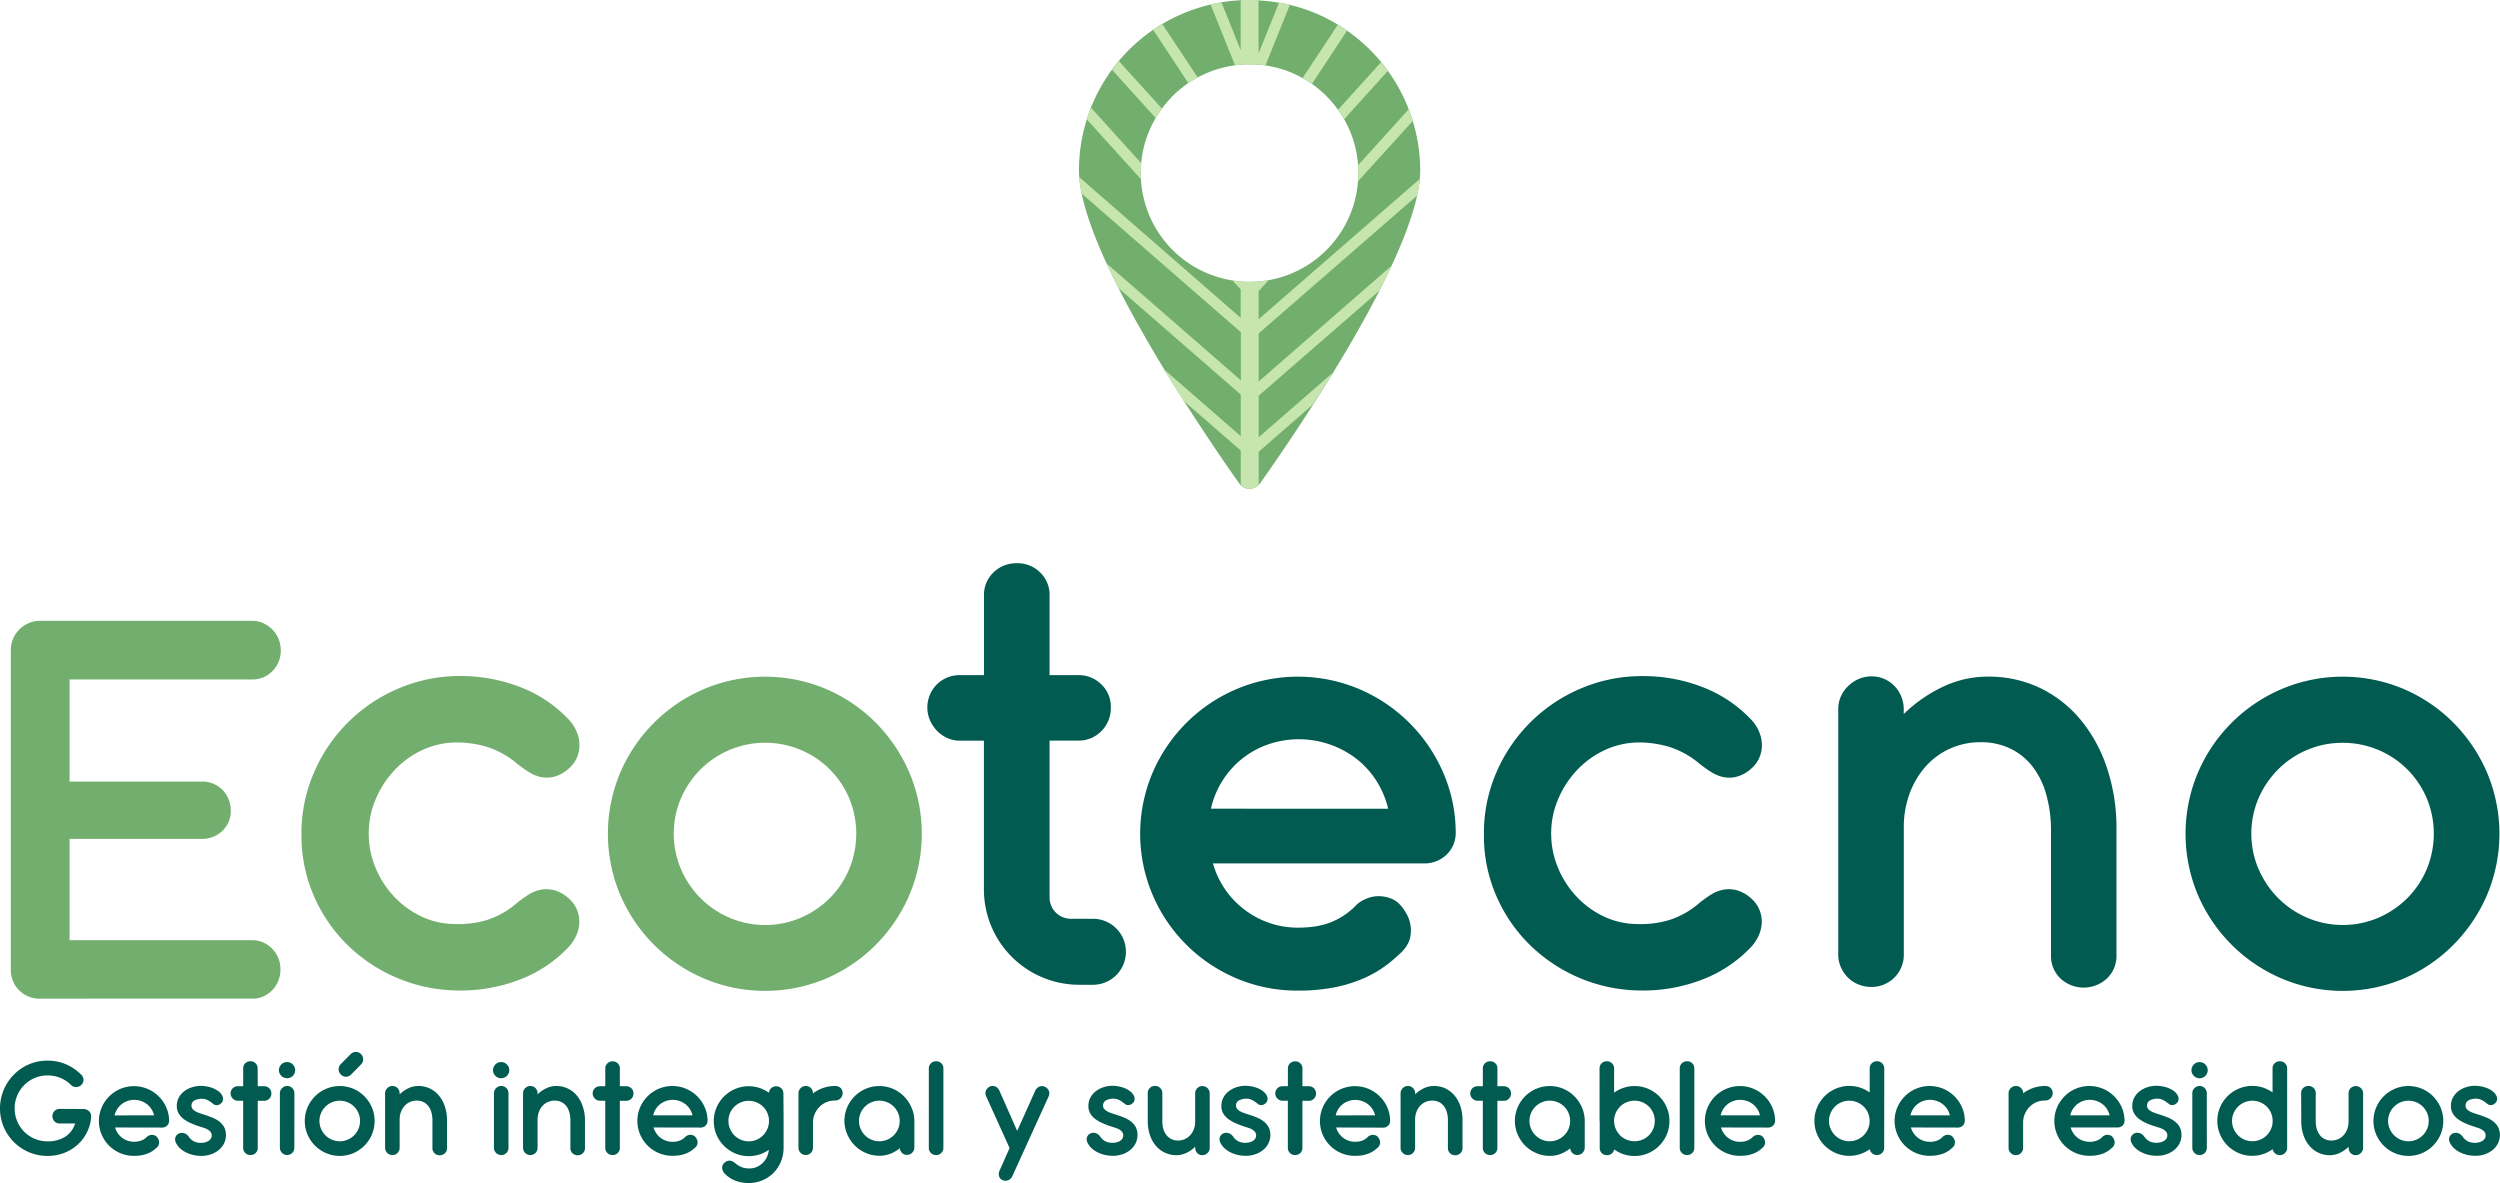 <svg xmlns="http://www.w3.org/2000/svg" viewBox="0 0 1090.93 516.24"><defs><style>.cls-1{fill:#72ae6d;}.cls-2{fill:#025b51;}.cls-3{fill:#c6e5af;}</style></defs><title>ecotecno</title><g id="Capa_2" data-name="Capa 2"><g id="Capa_1-2" data-name="Capa 1"><path class="cls-1" d="M16.57,435.78a12.47,12.47,0,0,1-8.5-3.93A12.3,12.3,0,0,1,4.72,423V283.73a13,13,0,0,1,1-5,12.52,12.52,0,0,1,2.71-4.06,13.16,13.16,0,0,1,4.12-2.77,12.67,12.67,0,0,1,5.1-1h92.16a11.75,11.75,0,0,1,5,1,13.85,13.85,0,0,1,4,2.77,12.33,12.33,0,0,1,2.7,4.06,13,13,0,0,1,1,5,12.49,12.49,0,0,1-3.61,9.09,12.11,12.11,0,0,1-9,3.67H30.36v44.58h57.5a11.65,11.65,0,0,1,5,.84A12.52,12.52,0,0,1,97,344.62a12.33,12.33,0,0,1,2.7,4.06,12.8,12.8,0,0,1,1,5A11.7,11.7,0,0,1,97,362.59a12.71,12.71,0,0,1-9.09,3.48H30.36v44.2h79.41a12,12,0,0,1,9,3.73,12.73,12.73,0,0,1,3.61,9.16,13,13,0,0,1-1,5,12.33,12.33,0,0,1-2.7,4.06,12.73,12.73,0,0,1-4,2.7,11,11,0,0,1-5,.84Z"/><path class="cls-1" d="M160.92,363.55l-.14.29.14.14a38.13,38.13,0,0,0,2.8,14.3,41.49,41.49,0,0,0,7.83,12.51,39.66,39.66,0,0,0,11.86,8.91,34.59,34.59,0,0,0,14.88,3.52,43,43,0,0,0,14.09-1.73A36.91,36.91,0,0,0,225.6,394q2.15-1.72,4.67-3.37a15.84,15.84,0,0,1,5.32-2.3,13.52,13.52,0,0,1,6,.06,15.69,15.69,0,0,1,6.69,3.74,13.06,13.06,0,0,1,3.45,4.75,13.49,13.49,0,0,1,1.07,5.6,15.22,15.22,0,0,1-1.36,5.82,18.25,18.25,0,0,1-3.88,5.54,57.34,57.34,0,0,1-21,13.72,71.35,71.35,0,0,1-25.73,4.67,69.84,69.84,0,0,1-48.94-19.62,67.37,67.37,0,0,1-14.88-21.56,65.52,65.52,0,0,1-5.46-26.66v-.14l.14-.29-.14-.14A66.46,66.46,0,0,1,137.06,337a69.54,69.54,0,0,1,36.87-36.58A67.74,67.74,0,0,1,200.88,295a71.57,71.57,0,0,1,25.73,4.67,57.37,57.37,0,0,1,21,13.73,18.21,18.21,0,0,1,3.88,5.53,15.44,15.44,0,0,1,1.36,5.9,13.66,13.66,0,0,1-1.07,5.67,13,13,0,0,1-3.45,4.75,15.55,15.55,0,0,1-6.69,3.73,12.79,12.79,0,0,1-6,0,17.58,17.58,0,0,1-5.32-2.37q-2.52-1.65-4.67-3.37a38.2,38.2,0,0,0-13.22-7.34A45.85,45.85,0,0,0,198.29,324a35.74,35.74,0,0,0-14.73,3.66,39.53,39.53,0,0,0-11.86,8.91,42.3,42.3,0,0,0-7.9,12.51A37.44,37.44,0,0,0,160.92,363.55Z"/><path class="cls-1" d="M270.66,337.18a69.18,69.18,0,0,1,36.57-36.51,68.48,68.48,0,0,1,53.26,0,69,69,0,0,1,21.7,14.73,70.44,70.44,0,0,1,14.66,21.78,68.63,68.63,0,0,1,0,53.32,70.27,70.27,0,0,1-14.66,21.77A69,69,0,0,1,360.49,427a68.48,68.48,0,0,1-53.26,0,69.27,69.27,0,0,1-36.57-36.51,68.63,68.63,0,0,1,0-53.32Zm26.51,42.11a40.21,40.21,0,0,0,21.2,21.2,39.72,39.72,0,0,0,31.05,0,40.82,40.82,0,0,0,12.65-8.55,39.67,39.67,0,0,0,8.48-12.65,40.37,40.37,0,0,0,0-31,39.54,39.54,0,0,0-21.13-21.05,40,40,0,0,0-43.7,8.48,41,41,0,0,0-8.55,12.57,39.54,39.54,0,0,0,0,31Z"/><path class="cls-2" d="M491.32,415.35h0a14.38,14.38,0,0,1-14.38,14.38h-6a41.59,41.59,0,0,1-41.59-41.59V323.22H419.05a13.48,13.48,0,0,1-5.62-1.14,14.43,14.43,0,0,1-4.53-3.16,16.34,16.34,0,0,1-3.08-4.6,14.23,14.23,0,0,1,3-15.66,14.17,14.17,0,0,1,10.22-4.05h10.34V259.86a13.51,13.51,0,0,1,4.15-10.08,14.19,14.19,0,0,1,10.23-4,13.84,13.84,0,0,1,10.11,4A13.45,13.45,0,0,1,458,259.86v34.75h12.36a14,14,0,0,1,10.26,4.05,13.45,13.45,0,0,1,4.12,10,14.21,14.21,0,0,1-4.12,10.37,13.82,13.82,0,0,1-10.26,4.15H458v68.47a9.29,9.29,0,0,0,9.28,9.28h9.66A14.38,14.38,0,0,1,491.32,415.35Z"/><path class="cls-2" d="M529.3,376.77A38.6,38.6,0,0,0,534.54,388,38.13,38.13,0,0,0,543,396.9a38.69,38.69,0,0,0,10.85,5.82,37.86,37.86,0,0,0,12.58,2.08q9.2,0,15.38-2.8a31.05,31.05,0,0,0,10.35-7.4,15.69,15.69,0,0,1,7.33-3.38,14.55,14.55,0,0,1,6.89.64,10.3,10.3,0,0,1,4,2.38,16.21,16.21,0,0,1,2.87,3.66,14.88,14.88,0,0,1,2.37,9.42q-.36,5.24-5.39,9.41a55.53,55.53,0,0,1-7.47,6,51.29,51.29,0,0,1-9.56,4.95,62.59,62.59,0,0,1-12,3.38,82.24,82.24,0,0,1-14.8,1.22,67.71,67.71,0,0,1-26.74-5.31A68.8,68.8,0,0,1,503,390.57a68.16,68.16,0,0,1,0-53.46,69.24,69.24,0,0,1,36.65-36.44,68.89,68.89,0,0,1,53.26-.07,69.53,69.53,0,0,1,36.65,36.07,65.75,65.75,0,0,1,5.67,26.45,13.1,13.1,0,0,1-4,9.85,14,14,0,0,1-10.13,3.8Zm76.46-23.86a39.76,39.76,0,0,0-5.11-12.14,38.18,38.18,0,0,0-8.62-9.56,41.24,41.24,0,0,0-38.81-6.32,38.4,38.4,0,0,0-19.9,16,38.07,38.07,0,0,0-4.89,12Z"/><path class="cls-2" d="M676.9,363.55l-.14.29.14.14a38.13,38.13,0,0,0,2.8,14.3,41.33,41.33,0,0,0,7.84,12.51,39.49,39.49,0,0,0,11.85,8.91,34.59,34.59,0,0,0,14.88,3.52,43,43,0,0,0,14.09-1.73A36.83,36.83,0,0,0,741.58,394q2.14-1.72,4.67-3.37a15.93,15.93,0,0,1,5.32-2.3,13.52,13.52,0,0,1,6,.06,15.69,15.69,0,0,1,6.69,3.74,13.06,13.06,0,0,1,3.45,4.75,13.66,13.66,0,0,1,1.08,5.6,15.43,15.43,0,0,1-1.37,5.82,18.25,18.25,0,0,1-3.88,5.54,57.34,57.34,0,0,1-21,13.72,71.35,71.35,0,0,1-25.73,4.67,69.84,69.84,0,0,1-48.94-19.62A67.37,67.37,0,0,1,653,391.07a65.52,65.52,0,0,1-5.46-26.66v-.14l.14-.29-.14-.14A66.46,66.46,0,0,1,653,337a69.54,69.54,0,0,1,36.87-36.58,67.74,67.74,0,0,1,27-5.39,71.57,71.57,0,0,1,25.73,4.67,57.37,57.37,0,0,1,21,13.73,18.21,18.21,0,0,1,3.88,5.53,15.64,15.64,0,0,1,1.37,5.9,13.83,13.83,0,0,1-1.08,5.67,13,13,0,0,1-3.45,4.75A15.55,15.55,0,0,1,757.6,339a12.79,12.79,0,0,1-6,0,17.68,17.68,0,0,1-5.32-2.37q-2.52-1.65-4.67-3.37a38.12,38.12,0,0,0-13.22-7.34A45.85,45.85,0,0,0,714.27,324a35.74,35.74,0,0,0-14.73,3.66,39.53,39.53,0,0,0-11.86,8.91,42.3,42.3,0,0,0-7.9,12.51A37.44,37.44,0,0,0,676.9,363.55Z"/><path class="cls-2" d="M923.57,361.68v55.19a13.5,13.5,0,0,1-4.12,10.07,14.91,14.91,0,0,1-20.37,0A13.49,13.49,0,0,1,895,416.89V361.77a57.39,57.39,0,0,0-2.22-15.57,35,35,0,0,0-6-11.91,27.43,27.43,0,0,0-9.63-7.68,29.35,29.35,0,0,0-12.86-2.73,32.1,32.1,0,0,0-13.37,2.8,31.5,31.5,0,0,0-10.64,7.82,37,37,0,0,0-7,11.85,42,42,0,0,0-2.51,14.71v55.4a14,14,0,0,1-14.23,14.21A14.76,14.76,0,0,1,811,429.6a13.88,13.88,0,0,1-4.6-3,15.17,15.17,0,0,1-3.09-4.53,13.76,13.76,0,0,1-1.15-5.61V309.51a13.8,13.8,0,0,1,1.15-5.61,14.21,14.21,0,0,1,3.17-4.52,15.69,15.69,0,0,1,4.6-3.09,14.23,14.23,0,0,1,11.21,0,14,14,0,0,1,4.45,3.11,14.55,14.55,0,0,1,4,10.18l0,2a63.38,63.38,0,0,1,17.13-11.91,45.3,45.3,0,0,1,19.56-4.41,51.7,51.7,0,0,1,22.88,5A52.55,52.55,0,0,1,908,314.18a64.79,64.79,0,0,1,11.44,21A82.19,82.19,0,0,1,923.57,361.68Z"/><path class="cls-2" d="M959.1,337.18a69.15,69.15,0,0,1,36.58-36.51,68.45,68.45,0,0,1,53.25,0,68.84,68.84,0,0,1,21.7,14.73,70.26,70.26,0,0,1,14.66,21.78,68.63,68.63,0,0,1,0,53.32,70.1,70.1,0,0,1-14.66,21.77,68.87,68.87,0,0,1-21.7,14.74,68.45,68.45,0,0,1-53.25,0A69.24,69.24,0,0,1,959.1,390.5a68.63,68.63,0,0,1,0-53.32Zm26.52,42.11a40.21,40.21,0,0,0,21.2,21.2,39.69,39.69,0,0,0,31,0,40.7,40.7,0,0,0,12.65-8.55,39.67,39.67,0,0,0,8.48-12.65,40.37,40.37,0,0,0,0-31,40,40,0,0,0-8.48-12.57,39.66,39.66,0,0,0-28.24-11.57,39,39,0,0,0-15.45,3.09,39.51,39.51,0,0,0-12.65,8.48,41,41,0,0,0-8.55,12.57,39.54,39.54,0,0,0,0,31Z"/><path class="cls-1" d="M616.5,52.77c-.52-1.73-1.11-3.45-1.77-5.11a73.89,73.89,0,0,0-9.08-16.73c-.22-.33-.48-.66-.7-1-.74-1-1.47-1.92-2.24-2.84a75.28,75.28,0,0,0-14.86-13.71,10,10,0,0,0-.92-.63c-1-.7-2.06-1.36-3.13-2a73.32,73.32,0,0,0-21-8.65c-.77-.22-1.54-.36-2.32-.55a.41.41,0,0,0-.22,0c-.73-.14-1.43-.25-2.13-.36v0a71.54,71.54,0,0,0-9-1C547.91.07,546.59,0,545.26,0s-2.57,0-3.86.11A76.88,76.88,0,0,0,533,1q-2.41.39-4.74,1a73.77,73.77,0,0,0-21,8.42v0a4.27,4.27,0,0,0-.58.33c-1,.63-2,1.25-3,1.95a2,2,0,0,0-.4.26v0a73.83,73.83,0,0,0-15,13.57c-.66.8-1.32,1.61-2,2.42-.36.44-.7.92-1,1.4a74.28,74.28,0,0,0-10.11,18.94c-.29.92-.63,1.8-.88,2.72a73.71,73.71,0,0,0-3.46,22.4,41.33,41.33,0,0,0,.52,6.25c1.36,9.6,5.62,21.44,11.43,34.09q1.61,3.53,3.42,7.17c.59,1.22,1.18,2.43,1.8,3.64,6,11.84,13,24,19.94,35.49.18.37.44.74.66,1.1,1.51,2.43,3,4.82,4.45,7.18l3.49,5.51c10,15.63,19,28.8,24.27,36.15a6.46,6.46,0,0,0,.63.74,5.1,5.1,0,0,0,.85.7,5.48,5.48,0,0,0,1.79.74,6,6,0,0,0,1.12.07,6.6,6.6,0,0,0,.77,0,5.54,5.54,0,0,0,1.19-.33,5,5,0,0,0,.64-.25,5.16,5.16,0,0,0,1-.7c.14-.12.3-.18.44-.32v-.1a4.38,4.38,0,0,0,.58-.56c10.12-14.27,34.94-50.45,52.12-84.1l0,0c1.84-3.68,3.64-7.32,5.3-10.92,5.18-11.11,9.19-21.63,11.14-30.6v0c.15-.66.3-1.28.41-2,.25-1.25.44-2.5.62-3.71,0,0,0,0,0-.07.07-.52.11-1.07.15-1.58.11-1.22.18-2.43.18-3.57A74.59,74.59,0,0,0,616.5,52.77Zm-78.63,69.62a47.43,47.43,0,0,1-40-44.17c-.07-.88-.11-1.8-.11-2.72,0-1.43.08-2.87.22-4.27a46.62,46.62,0,0,1,6.33-19.71,39.61,39.61,0,0,1,2.72-4.12,46.07,46.07,0,0,1,15.59-13.6,48.13,48.13,0,0,1,22.62-5.74,48,48,0,0,1,7,.51,46.89,46.89,0,0,1,16.18,5.52,41.7,41.7,0,0,1,4.09,2.54,46.68,46.68,0,0,1,11.36,11.29,38.61,38.61,0,0,1,2.68,4.15,46.65,46.65,0,0,1,6.07,20.05c.11,1.1.15,2.24.15,3.38a30.59,30.59,0,0,1-.19,3.72A47.43,47.43,0,0,1,545.26,123,45,45,0,0,1,537.87,122.39Z"/><path class="cls-3" d="M497.89,78.22,474.25,52.11c.25-.92.59-1.8.88-2.72s.63-1.58,1-2.35L498,71.23c-.14,1.4-.22,2.84-.22,4.27C497.78,76.42,497.82,77.34,497.89,78.22Z"/><path class="cls-3" d="M504.33,51.52,485.24,30.45c.33-.48.67-1,1-1.4.63-.81,1.29-1.62,2-2.42L507.05,47.4A39.61,39.61,0,0,0,504.33,51.52Z"/><path class="cls-3" d="M518.56,36.26l-15.33-23.2v0a2,2,0,0,1,.4-.26c1-.7,2-1.32,3-1.95a6.24,6.24,0,0,1,.58-.37v0L522.64,33.8A47.48,47.48,0,0,0,518.56,36.26Z"/><path class="cls-3" d="M538.94,28.5,528.27,2V2c1.55-.41,3.13-.7,4.74-1l8.39,20.89V.11C542.69,0,544,0,545.26,0s2.65,0,3.94.11V23.28h0l8.94-22.1v0c.7.11,1.43.26,2.13.4a.41.41,0,0,1,.22,0c.81.15,1.58.33,2.36.52l0,0L552.21,28.57a48,48,0,0,0-7-.51A45.53,45.53,0,0,0,538.94,28.5Z"/><path class="cls-3" d="M572.48,36.63a41.7,41.7,0,0,0-4.09-2.54L583.8,10.78l0,0c1,.66,2.1,1.29,3.09,2a10,10,0,0,1,.92.63Z"/><path class="cls-3" d="M583.84,47.92,602.71,27.1l0,0c.77.95,1.51,1.87,2.21,2.87a8.54,8.54,0,0,1,.73.95l0,0L586.52,52.07A38.61,38.61,0,0,0,583.84,47.92Z"/><path class="cls-3" d="M592.59,72.12l22.14-24.46,0,0c.66,1.66,1.25,3.39,1.76,5.12l0,0-24,26.45a30.59,30.59,0,0,0,.19-3.72C592.74,74.36,592.7,73.22,592.59,72.12Z"/><path class="cls-3" d="M619.62,78a14.23,14.23,0,0,1-.22,1.62s0,0,0,.07a37.28,37.28,0,0,1-.62,3.71c-.08.63-.22,1.25-.37,1.92v0h0v0l-69.06,60.09-.08.08v6.14h0v14.82l58-50.53c-1.66,3.6-3.46,7.24-5.3,10.92l0,0-52.63,45.78-.07.08v18.09l32.51-28.32c-3,4.82-5.89,9.49-8.76,13.94l-23.64,20.63-.11.08v14.48a5.54,5.54,0,0,1-7,.78,5.1,5.1,0,0,1-.85-.7V196.6l-24.9-21.66-.07-.07c-1.14-1.77-2.28-3.61-3.42-5.44-1.47-2.36-2.94-4.75-4.45-7.18-.22-.36-.48-.73-.66-1.1l33.5,29.16V172.18L488,125.66l0,0c-.63-1.22-1.22-2.39-1.77-3.61q-1.82-3.64-3.42-7.17l58.66,51.08v-21L472,84.47c-.29-1.25-.51-2.5-.69-3.71s-.3-2.39-.37-3.49l65.39,57,3.6,3.13,1.47,1.28V126.29l-3.53-3.9a45,45,0,0,0,7.39.59,47.76,47.76,0,0,0,8.35-.74l-4.38,4.82h0v.77h0v7.06h0v4.42h0l2.25-1.95,3.56-3.13,64.51-56.15Z"/><path class="cls-2" d="M6.39,483.63a14.4,14.4,0,0,0,1.12,5.66,14.55,14.55,0,0,0,3.06,4.57,14.23,14.23,0,0,0,10.18,4.19,14,14,0,0,0,7.69-2,10.36,10.36,0,0,0,4.33-5.81H26a3,3,0,0,1-2.24-.9,3.28,3.28,0,0,1,0-4.51,3,3,0,0,1,2.24-.95l10.48.07a3.43,3.43,0,0,1,2.31.89,3,3,0,0,1,1,2.27A17.49,17.49,0,0,1,38,494a17.82,17.82,0,0,1-4.11,5.48A18.68,18.68,0,0,1,28,503.1a19.83,19.83,0,0,1-7.26,1.31,20.26,20.26,0,0,1-8.11-1.63,20.67,20.67,0,0,1-11-11A20.46,20.46,0,0,1,0,483.66,20.88,20.88,0,0,1,6,469a20.49,20.49,0,0,1,6.55-4.51,19.89,19.89,0,0,1,8.12-1.66,20.84,20.84,0,0,1,8,1.54A21.41,21.41,0,0,1,35.49,469a3,3,0,0,1,.94,2.2,3,3,0,0,1-.91,2.21,3.74,3.74,0,0,1-1.05.69,3.52,3.52,0,0,1-1.19.25,3.26,3.26,0,0,1-1.19-.19,2.85,2.85,0,0,1-1.08-.69,14.13,14.13,0,0,0-4.84-3.18,15.06,15.06,0,0,0-5.48-1,14,14,0,0,0-5.5,1.1,14.3,14.3,0,0,0-7.64,7.6A13.92,13.92,0,0,0,6.39,483.63Z"/><path class="cls-2" d="M50.23,492a8.56,8.56,0,0,0,5.45,5.77,9.27,9.27,0,0,0,6.22-.16A7,7,0,0,0,64.2,496a3.46,3.46,0,0,1,1.63-.75,3.15,3.15,0,0,1,1.53.15,2.26,2.26,0,0,1,.9.52,3.56,3.56,0,0,1,.64.82,3.28,3.28,0,0,1,.52,2.09,3,3,0,0,1-1.19,2.1,13.19,13.19,0,0,1-1.66,1.32,11.52,11.52,0,0,1-2.13,1.11,14.76,14.76,0,0,1-2.67.75,18.36,18.36,0,0,1-3.3.27A15.23,15.23,0,0,1,47.67,500a15.37,15.37,0,0,1-3.29-4.84,15.12,15.12,0,0,1,0-11.9,15.38,15.38,0,0,1,8.15-8.1,15.35,15.35,0,0,1,11.85,0,15.48,15.48,0,0,1,8.15,8A14.56,14.56,0,0,1,73.79,489a2.89,2.89,0,0,1-.88,2.19,3.1,3.1,0,0,1-2.25.85Zm17-5.31A9,9,0,0,0,66.1,484a8.48,8.48,0,0,0-1.92-2.13,9.11,9.11,0,0,0-8.63-1.4,8.58,8.58,0,0,0-4.43,3.56A8.43,8.43,0,0,0,50,486.73Z"/><path class="cls-2" d="M83.46,490.2a17,17,0,0,1-3.23-1.82A8.33,8.33,0,0,1,78,485.93a6.27,6.27,0,0,1-.85-3.33A7.51,7.51,0,0,1,78,479a8.64,8.64,0,0,1,2.33-2.77,11,11,0,0,1,3.36-1.75,12.47,12.47,0,0,1,4-.63,14.66,14.66,0,0,1,2.75.28,13.86,13.86,0,0,1,2.68.8,9.91,9.91,0,0,1,2.31,1.34,5.42,5.42,0,0,1,1.56,1.89,3,3,0,0,1,.32,1.75,2.49,2.49,0,0,1-.67,1.39,2.94,2.94,0,0,1-1.44.88,2.45,2.45,0,0,1-1.7-.14c-.44-.32-.87-.63-1.27-.94a10.21,10.21,0,0,0-1.24-.82,6.69,6.69,0,0,0-1.31-.58,5.2,5.2,0,0,0-1.54-.22,6.54,6.54,0,0,0-3.27.74,2.42,2.42,0,0,0-1.31,2.27,2.2,2.2,0,0,0,.42,1.34,3.89,3.89,0,0,0,1.13,1,9.75,9.75,0,0,0,1.71.82c.67.24,1.39.48,2.18.72,1.28.4,2.49.84,3.64,1.31a13.28,13.28,0,0,1,3.06,1.72,8.13,8.13,0,0,1,2.11,2.46,7.26,7.26,0,0,1,.78,3.49,7.92,7.92,0,0,1-.81,3.56,9,9,0,0,1-2.26,2.87,10.66,10.66,0,0,1-3.41,1.91,12.29,12.29,0,0,1-4.26.71,16.25,16.25,0,0,1-3.12-.31,13.77,13.77,0,0,1-3.1-1,11.37,11.37,0,0,1-2.72-1.69,8.15,8.15,0,0,1-2-2.47,3.5,3.5,0,0,1-.49-1.75,2.73,2.73,0,0,1,.38-1.42,3,3,0,0,1,1-1,3.13,3.13,0,0,1,1.39-.41,3.43,3.43,0,0,1,1.57.3,4.1,4.1,0,0,1,1.47,1.18,6.59,6.59,0,0,0,2.32,2.2,7,7,0,0,0,3.28.68,6.48,6.48,0,0,0,1.69-.22,5.5,5.5,0,0,0,1.48-.63,3.12,3.12,0,0,0,1-1,2.48,2.48,0,0,0,.38-1.36,2.44,2.44,0,0,0-.51-1.56,4.33,4.33,0,0,0-1.28-1.07,8.5,8.5,0,0,0-1.68-.72l-1.71-.55C85.91,491.21,84.67,490.72,83.46,490.2Z"/><path class="cls-2" d="M112.47,474h2.76a3.12,3.12,0,0,1,2.28.9,3,3,0,0,1,.91,2.24,3.15,3.15,0,0,1-.91,2.3,3.06,3.06,0,0,1-2.28.92h-2.76V500.9a3,3,0,0,1-.9,2.23,3.09,3.09,0,0,1-2.26.9,3.15,3.15,0,0,1-2.27-.9,3,3,0,0,1-.93-2.23V480.33h-2.3a3,3,0,0,1-1.24-.25,3.15,3.15,0,0,1-1-.7,3.45,3.45,0,0,1-.69-1,3,3,0,0,1-.25-1.24,3,3,0,0,1,.92-2.24,3.15,3.15,0,0,1,2.27-.9h2.3v-7.74A3,3,0,0,1,107,464a3.15,3.15,0,0,1,2.27-.9,3.09,3.09,0,0,1,2.26.9,3,3,0,0,1,.9,2.23Z"/><path class="cls-2" d="M122,465.61a3.68,3.68,0,0,1,.76-1.13,3.64,3.64,0,0,1,1.12-.76,3.53,3.53,0,0,1,1.38-.26,3.45,3.45,0,0,1,1.37.26,3.64,3.64,0,0,1,1.12.76,3.9,3.9,0,0,1,.77,1.13,3.46,3.46,0,0,1,.29,1.39,3.35,3.35,0,0,1-.29,1.38,3.85,3.85,0,0,1-.77,1.12,3.49,3.49,0,0,1-2.49,1,3.54,3.54,0,0,1-1.38-.27,3.44,3.44,0,0,1-1.12-.75,3.64,3.64,0,0,1-.76-1.12,3.19,3.19,0,0,1-.29-1.38A3.3,3.3,0,0,1,122,465.61Zm6.45,35.25A3.11,3.11,0,0,1,125.3,504a3.21,3.21,0,0,1-1.23-.24,3,3,0,0,1-1-.67,3.76,3.76,0,0,1-.69-1,3.24,3.24,0,0,1-.25-1.25V477.07a3.19,3.19,0,0,1,.25-1.24,3.29,3.29,0,0,1,.71-1,3.53,3.53,0,0,1,1-.69,3.25,3.25,0,0,1,2.5,0,3.1,3.1,0,0,1,1.64,1.7,3.19,3.19,0,0,1,.24,1.24Z"/><path class="cls-2" d="M134.2,483.23a15.56,15.56,0,0,1,3.28-4.85,15.41,15.41,0,0,1,4.86-3.27,15.23,15.23,0,0,1,11.85,0,15.34,15.34,0,0,1,4.82,3.27,15.51,15.51,0,0,1,3.26,4.85,15.25,15.25,0,0,1,0,11.86,15.51,15.51,0,0,1-3.26,4.85,15.34,15.34,0,0,1-4.82,3.27,15.23,15.23,0,0,1-11.85,0,15.41,15.41,0,0,1-4.86-3.27,15.56,15.56,0,0,1-3.28-4.85,15.25,15.25,0,0,1,0-11.86Zm5.9,9.37a8.91,8.91,0,0,0,4.72,4.71,8.46,8.46,0,0,0,3.43.71,8.55,8.55,0,0,0,3.47-.71,8.79,8.79,0,0,0,4.7-4.71,8.66,8.66,0,0,0,.69-3.44,8.57,8.57,0,0,0-.69-3.45,9,9,0,0,0-1.88-2.8,8.85,8.85,0,0,0-2.82-1.89,8.7,8.7,0,0,0-3.47-.69,8.61,8.61,0,0,0-3.43.69,8.85,8.85,0,0,0-2.82,1.89,9.07,9.07,0,0,0-1.9,2.8,8.41,8.41,0,0,0-.7,3.45A8.5,8.5,0,0,0,140.1,492.6Zm17.43-28.09a3.46,3.46,0,0,0,.72-1.05,3.27,3.27,0,0,0,.23-1.19,3.15,3.15,0,0,0-2-3,3.18,3.18,0,0,0-1.21-.24,3.2,3.2,0,0,0-2.29,1l-4.25,4.29a3.14,3.14,0,0,0-.72,1.09,3.22,3.22,0,0,0-.24,1.21,3,3,0,0,0,.24,1.18,3.33,3.33,0,0,0,.72,1.06,3,3,0,0,0,2.22,1,3.08,3.08,0,0,0,2.29-1Z"/><path class="cls-2" d="M195.06,488.68V501a3,3,0,0,1-.91,2.24,3.34,3.34,0,0,1-4.54,0,3,3,0,0,1-.91-2.24V488.7a12.66,12.66,0,0,0-.5-3.46,7.69,7.69,0,0,0-1.34-2.65,6,6,0,0,0-2.14-1.71,6.46,6.46,0,0,0-2.86-.61,7.23,7.23,0,0,0-3,.62,7.14,7.14,0,0,0-2.36,1.74,8.25,8.25,0,0,0-1.55,2.64,9.21,9.21,0,0,0-.56,3.27v12.33a3.09,3.09,0,0,1-.91,2.25,3.06,3.06,0,0,1-2.26.91,3.28,3.28,0,0,1-1.23-.24,3.07,3.07,0,0,1-1-.67,3.36,3.36,0,0,1-.69-1,3.07,3.07,0,0,1-.26-1.25V477.07a3,3,0,0,1,.26-1.24,3.26,3.26,0,0,1,.7-1,3.45,3.45,0,0,1,1-.69,3,3,0,0,1,1.24-.25,2.89,2.89,0,0,1,1.25.26,2.85,2.85,0,0,1,1,.69,3.16,3.16,0,0,1,.66,1,3.2,3.2,0,0,1,.24,1.25v.45a14,14,0,0,1,3.81-2.65,10.09,10.09,0,0,1,4.35-1,11.45,11.45,0,0,1,9,4.21,14.44,14.44,0,0,1,2.55,4.66A18.29,18.29,0,0,1,195.06,488.68Z"/><path class="cls-2" d="M215.43,465.61a3.68,3.68,0,0,1,.76-1.13,3.76,3.76,0,0,1,1.12-.76,3.53,3.53,0,0,1,1.38-.26,3.45,3.45,0,0,1,1.37.26,3.64,3.64,0,0,1,1.12.76,3.71,3.71,0,0,1,.77,1.13,3.46,3.46,0,0,1,.29,1.39,3.35,3.35,0,0,1-.29,1.38,3.67,3.67,0,0,1-.77,1.12,3.49,3.49,0,0,1-2.49,1,3.49,3.49,0,0,1-2.5-1,3.64,3.64,0,0,1-.76-1.12,3.19,3.19,0,0,1-.29-1.38A3.3,3.3,0,0,1,215.43,465.61Zm6.46,35.25a3.07,3.07,0,0,1-.92,2.26,3,3,0,0,1-2.25.91,3.25,3.25,0,0,1-1.23-.24,3,3,0,0,1-1-.67,3.36,3.36,0,0,1-.69-1,3.07,3.07,0,0,1-.26-1.25V477.07a3,3,0,0,1,.26-1.24,3.1,3.1,0,0,1,.7-1,3.53,3.53,0,0,1,1-.69,3.1,3.1,0,0,1,1.25-.25,3,3,0,0,1,1.25.25,3.17,3.17,0,0,1,1.65,1.7,3.19,3.19,0,0,1,.24,1.24Z"/><path class="cls-2" d="M255.26,488.68V501a3,3,0,0,1-.91,2.24,3.33,3.33,0,0,1-4.53,0,3,3,0,0,1-.92-2.24V488.7a12.66,12.66,0,0,0-.5-3.46,7.68,7.68,0,0,0-1.33-2.65,6,6,0,0,0-2.15-1.71,6.43,6.43,0,0,0-2.86-.61,7.15,7.15,0,0,0-3,.62,7.07,7.07,0,0,0-2.37,1.74,8.25,8.25,0,0,0-1.55,2.64,9.44,9.44,0,0,0-.56,3.27v12.33a3.11,3.11,0,0,1-3.16,3.16,3.3,3.3,0,0,1-1.24-.24,3.07,3.07,0,0,1-1-.67,3.36,3.36,0,0,1-.69-1,3.07,3.07,0,0,1-.25-1.25V477.07a3,3,0,0,1,.25-1.24,3.13,3.13,0,0,1,.71-1,3.28,3.28,0,0,1,1-.69,3,3,0,0,1,1.25-.25,2.87,2.87,0,0,1,1.24.26,2.8,2.8,0,0,1,1,.69,3.31,3.31,0,0,1,.65,1,3.2,3.2,0,0,1,.24,1.25v.45a14,14,0,0,1,3.81-2.65,10.13,10.13,0,0,1,4.35-1,11.49,11.49,0,0,1,9,4.21,14.43,14.43,0,0,1,2.54,4.66A18.29,18.29,0,0,1,255.26,488.68Z"/><path class="cls-2" d="M270.48,474h2.75a3.13,3.13,0,0,1,2.29.9,3,3,0,0,1,.91,2.24,3.15,3.15,0,0,1-.91,2.3,3.07,3.07,0,0,1-2.29.92h-2.75V500.9a3,3,0,0,1-.91,2.23,3.07,3.07,0,0,1-2.25.9,3.13,3.13,0,0,1-2.27-.9,3,3,0,0,1-.93-2.23V480.33h-2.3a3,3,0,0,1-1.25-.25,3.39,3.39,0,0,1-1-.7,3.62,3.62,0,0,1-.68-1,2.87,2.87,0,0,1-.26-1.24,3,3,0,0,1,.93-2.24,3.13,3.13,0,0,1,2.27-.9h2.3v-7.74a3,3,0,0,1,.93-2.23,3.13,3.13,0,0,1,2.27-.9,3.07,3.07,0,0,1,2.25.9,3,3,0,0,1,.91,2.23Z"/><path class="cls-2" d="M285.19,492a8.86,8.86,0,0,0,1.17,2.49,8.2,8.2,0,0,0,1.87,2,8.64,8.64,0,0,0,2.41,1.3,8.43,8.43,0,0,0,2.8.46,8.17,8.17,0,0,0,3.42-.62,6.89,6.89,0,0,0,2.31-1.65,3.46,3.46,0,0,1,1.63-.75,3.16,3.16,0,0,1,1.53.15,2.16,2.16,0,0,1,.89.52,3.91,3.91,0,0,1,.65.82,3.34,3.34,0,0,1,.52,2.09,3,3,0,0,1-1.2,2.1,12.5,12.5,0,0,1-1.66,1.32,11.42,11.42,0,0,1-2.12,1.11,14.87,14.87,0,0,1-2.68.75,18.24,18.24,0,0,1-3.29.27,15.22,15.22,0,0,1-5.95-1.18,15.31,15.31,0,0,1-8.15-8.09,15.23,15.23,0,0,1,0-11.9,15.38,15.38,0,0,1,8.15-8.1,15.35,15.35,0,0,1,11.85,0,15.77,15.77,0,0,1,4.85,3.23,15.56,15.56,0,0,1,3.3,4.8,14.57,14.57,0,0,1,1.27,5.88,2.93,2.93,0,0,1-.88,2.19,3.11,3.11,0,0,1-2.26.85Zm17-5.31a8.63,8.63,0,0,0-3.05-4.83,9,9,0,0,0-2.57-1.4,8.83,8.83,0,0,0-3-.52,8.9,8.9,0,0,0-5.57,1.94,8.74,8.74,0,0,0-1.88,2.14,8.45,8.45,0,0,0-1.09,2.67Z"/><path class="cls-2" d="M341.94,488.23c0,.17,0,.33,0,.47s0,.29,0,.46,0,.33,0,.48,0,.31,0,.48v10.93a15.88,15.88,0,0,1-1.26,6.05,15.21,15.21,0,0,1-3.24,4.81,15,15,0,0,1-4.82,3.18,15.21,15.21,0,0,1-5.93,1.15,15.72,15.72,0,0,1-5.72-1,12.75,12.75,0,0,1-4.67-3.05,4.1,4.1,0,0,1-.86-1.23,3.34,3.34,0,0,1-.31-1.31,2.93,2.93,0,0,1,.24-1.25,3,3,0,0,1,.77-1,3.64,3.64,0,0,1,1.49-.85,2.76,2.76,0,0,1,1.34,0,3.67,3.67,0,0,1,1.18.53,10.68,10.68,0,0,1,1,.75,8.85,8.85,0,0,0,2.94,1.64,9.13,9.13,0,0,0,3.14.4,7.69,7.69,0,0,0,3.12-.7,9,9,0,0,0,2.55-1.77,8.76,8.76,0,0,0,1.78-2.57,9.69,9.69,0,0,0,.83-3.1,15.23,15.23,0,0,1-4.11,2.06,15.39,15.39,0,0,1-4.69.71,14.8,14.8,0,0,1-5.91-1.2,15.35,15.35,0,0,1-8.14-8.12,15.37,15.37,0,0,1,0-11.86,15.35,15.35,0,0,1,8.14-8.12,14.8,14.8,0,0,1,5.91-1.2,14.63,14.63,0,0,1,4.72.75,15.93,15.93,0,0,1,4.11,2.09,3.07,3.07,0,0,1,1-2,3.15,3.15,0,0,1,2.16-.81,3.12,3.12,0,0,1,2.25.89,3,3,0,0,1,.91,2.24Zm-24.07.95a8.53,8.53,0,0,0,.7,3.44,9,9,0,0,0,1.9,2.82,8.87,8.87,0,0,0,2.82,1.9,8.76,8.76,0,0,0,6.74.07,8.76,8.76,0,0,0,2.72-1.75,9.12,9.12,0,0,0,2.8-5.75v-1.47a9,9,0,0,0-.9-3.2A8.64,8.64,0,0,0,330,481a8.94,8.94,0,0,0-6.74.06,8.85,8.85,0,0,0-2.82,1.89,9.11,9.11,0,0,0-1.9,2.81A8.46,8.46,0,0,0,317.87,489.18Z"/><path class="cls-2" d="M354.76,477.14a16,16,0,0,1,4.41-2.38,15.2,15.2,0,0,1,5.12-.85h.13a3.26,3.26,0,0,1,2.43.89,3.17,3.17,0,0,1,.86,2.27,3,3,0,0,1-1,2.27,3.27,3.27,0,0,1-2.33.9h-.13a9.22,9.22,0,0,0-3.69.75,9.56,9.56,0,0,0-3,2.06,10,10,0,0,0-2.05,3.07,9.5,9.5,0,0,0-.75,3.77v11A3.11,3.11,0,0,1,351.6,504a3.21,3.21,0,0,1-1.23-.24,3,3,0,0,1-1-.67,3.76,3.76,0,0,1-.69-1,3.24,3.24,0,0,1-.25-1.25V477.07a3.19,3.19,0,0,1,.25-1.24,3.61,3.61,0,0,1,.69-1,3.21,3.21,0,0,1,1-.69,3.12,3.12,0,0,1,1.26-.25,3.07,3.07,0,0,1,1.25.25,3.1,3.1,0,0,1,1.64,1.7,3.19,3.19,0,0,1,.24,1.24Z"/><path class="cls-2" d="M368.48,489.16a14.72,14.72,0,0,1,1.2-5.93,15.29,15.29,0,0,1,8.13-8.12,15.22,15.22,0,0,1,11.8,0,15.08,15.08,0,0,1,4.81,3.25,15.61,15.61,0,0,1,3.28,4.81A14.72,14.72,0,0,1,399,489v11.74a3.16,3.16,0,0,1-.26,1.26,3.37,3.37,0,0,1-.69,1,3,3,0,0,1-1,.7,3.29,3.29,0,0,1-1.28.26,2.92,2.92,0,0,1-2.13-.84,3.39,3.39,0,0,1-1-2.05,15.76,15.76,0,0,1-4.12,2.4,12.94,12.94,0,0,1-4.73.87,14.81,14.81,0,0,1-5.92-1.2,15.29,15.29,0,0,1-8.13-8.12A14.72,14.72,0,0,1,368.48,489.16Zm6.36,0a8.54,8.54,0,0,0,.71,3.44,8.89,8.89,0,0,0,4.72,4.72,8.79,8.79,0,0,0,6.92,0,9,9,0,0,0,2.82-1.9,8.87,8.87,0,0,0,0-12.53,9,9,0,0,0-2.82-1.89,8.79,8.79,0,0,0-3.48-.69,8.7,8.7,0,0,0-3.44.69,8.85,8.85,0,0,0-2.82,1.89,8.94,8.94,0,0,0-1.9,2.81A8.46,8.46,0,0,0,374.84,489.18Z"/><path class="cls-2" d="M411.67,500.9a3,3,0,0,1-.91,2.23,3.08,3.08,0,0,1-2.25.9,3.13,3.13,0,0,1-2.27-.9,3,3,0,0,1-.93-2.23V466.23a3,3,0,0,1,.93-2.23,3.13,3.13,0,0,1,2.27-.9,3.08,3.08,0,0,1,2.25.9,3,3,0,0,1,.91,2.23Z"/><path class="cls-2" d="M443.87,493.51l7.93-17.68a3.3,3.3,0,0,1,.75-1,3.23,3.23,0,0,1,1-.66,3.3,3.3,0,0,1,1.18-.22,2.91,2.91,0,0,1,1.23.29,3.78,3.78,0,0,1,1.06.75,3.2,3.2,0,0,1,.67,1,3.27,3.27,0,0,1,.2,1.21,3.1,3.1,0,0,1-.3,1.25L441.7,513.36a3.35,3.35,0,0,1-.75,1,3.28,3.28,0,0,1-1,.66,3.34,3.34,0,0,1-1.22.22,2.82,2.82,0,0,1-1.25-.29,2.57,2.57,0,0,1-1.53-1.72,3.56,3.56,0,0,1,.26-2.46l4.34-9.79-10.23-22.6a3.1,3.1,0,0,1-.3-1.25,3.06,3.06,0,0,1,.21-1.21,3.2,3.2,0,0,1,.65-1,3.63,3.63,0,0,1,1-.76,2.9,2.9,0,0,1,1.23-.28,3.12,3.12,0,0,1,2.21.89,3.51,3.51,0,0,1,.75,1.06Z"/><path class="cls-2" d="M481.29,490.2a17,17,0,0,1-3.23-1.82,8.37,8.37,0,0,1-2.27-2.45,6.36,6.36,0,0,1-.84-3.33,7.51,7.51,0,0,1,.88-3.64,8.64,8.64,0,0,1,2.33-2.77,11,11,0,0,1,3.36-1.75,12.45,12.45,0,0,1,3.94-.63,14.77,14.77,0,0,1,2.76.28,14.07,14.07,0,0,1,2.68.8,9.84,9.84,0,0,1,2.3,1.34,5.45,5.45,0,0,1,1.57,1.89,3,3,0,0,1,.32,1.75,2.56,2.56,0,0,1-.67,1.39,3,3,0,0,1-1.44.88,2.44,2.44,0,0,1-1.7-.14l-1.28-.94a9.39,9.39,0,0,0-1.23-.82,6.69,6.69,0,0,0-1.31-.58,5.22,5.22,0,0,0-1.55-.22,6.5,6.5,0,0,0-3.26.74,2.42,2.42,0,0,0-1.31,2.27,2.26,2.26,0,0,0,.41,1.34,4.07,4.07,0,0,0,1.14,1,9.75,9.75,0,0,0,1.71.82c.66.24,1.39.48,2.18.72,1.27.4,2.49.84,3.64,1.31a13,13,0,0,1,3.05,1.72,8,8,0,0,1,2.12,2.46,7.26,7.26,0,0,1,.78,3.49,7.8,7.8,0,0,1-.82,3.56,8.8,8.8,0,0,1-2.25,2.87,10.77,10.77,0,0,1-3.41,1.91,12.29,12.29,0,0,1-4.26.71,16.17,16.17,0,0,1-3.12-.31,13.77,13.77,0,0,1-3.1-1,11.18,11.18,0,0,1-2.72-1.69,8.15,8.15,0,0,1-2-2.47,3.52,3.52,0,0,1-.5-1.75,2.77,2.77,0,0,1,1.38-2.4,3.09,3.09,0,0,1,1.39-.41,3.45,3.45,0,0,1,1.57.3,4.1,4.1,0,0,1,1.47,1.18,6.57,6.57,0,0,0,2.31,2.2,7.09,7.09,0,0,0,3.28.68,6.5,6.5,0,0,0,1.7-.22,5.5,5.5,0,0,0,1.48-.63,3,3,0,0,0,1-1,2.58,2.58,0,0,0-.13-2.92,4.28,4.28,0,0,0-1.27-1.07,8.5,8.5,0,0,0-1.68-.72l-1.71-.55C483.74,491.21,482.49,490.72,481.29,490.2Z"/><path class="cls-2" d="M500.84,477a3,3,0,0,1,.93-2.24,3.16,3.16,0,0,1,2.27-.89,3.13,3.13,0,0,1,2.24.89,3,3,0,0,1,.93,2.24v12.26a11.68,11.68,0,0,0,.47,3.46,7.92,7.92,0,0,0,1.37,2.65,5.93,5.93,0,0,0,2.14,1.71,6.56,6.56,0,0,0,2.86.61,7,7,0,0,0,3-.63,7.17,7.17,0,0,0,2.36-1.73,8.07,8.07,0,0,0,1.57-2.63,9.33,9.33,0,0,0,.56-3.28V477.1a3.11,3.11,0,0,1,3.16-3.16,3.3,3.3,0,0,1,1.24.24,3.07,3.07,0,0,1,1,.67,3.55,3.55,0,0,1,.69,1,3.21,3.21,0,0,1,.25,1.25V500.9a3.19,3.19,0,0,1-.25,1.24,3.29,3.29,0,0,1-.71,1,3.56,3.56,0,0,1-1,.69,3.12,3.12,0,0,1-1.26.25,2.92,2.92,0,0,1-2.22-.93,3.18,3.18,0,0,1-.88-2.28v-.45a14.12,14.12,0,0,1-3.84,2.67,10.22,10.22,0,0,1-4.35,1,11.4,11.4,0,0,1-5.08-1.12,11.68,11.68,0,0,1-4-3.1,14.26,14.26,0,0,1-2.54-4.7,18.7,18.7,0,0,1-.9-5.92Z"/><path class="cls-2" d="M539.32,490.2a17,17,0,0,1-3.23-1.82,8.37,8.37,0,0,1-2.27-2.45,6.36,6.36,0,0,1-.85-3.33,7.62,7.62,0,0,1,.88-3.64,8.8,8.8,0,0,1,2.34-2.77,11,11,0,0,1,3.36-1.75,12.41,12.41,0,0,1,3.94-.63,14.77,14.77,0,0,1,2.76.28,14.07,14.07,0,0,1,2.68.8,9.84,9.84,0,0,1,2.3,1.34,5.45,5.45,0,0,1,1.57,1.89,3,3,0,0,1,.32,1.75,2.56,2.56,0,0,1-.67,1.39,3,3,0,0,1-1.44.88,2.44,2.44,0,0,1-1.7-.14l-1.28-.94a9.39,9.39,0,0,0-1.23-.82,6.69,6.69,0,0,0-1.31-.58,5.27,5.27,0,0,0-1.55-.22,6.47,6.47,0,0,0-3.26.74,2.42,2.42,0,0,0-1.31,2.27,2.26,2.26,0,0,0,.41,1.34,4.07,4.07,0,0,0,1.14,1,9.75,9.75,0,0,0,1.71.82c.66.24,1.38.48,2.17.72,1.28.4,2.5.84,3.65,1.31a13,13,0,0,1,3,1.72,7.86,7.86,0,0,1,2.11,2.46,7.14,7.14,0,0,1,.79,3.49,7.93,7.93,0,0,1-.82,3.56,8.8,8.8,0,0,1-2.25,2.87,10.77,10.77,0,0,1-3.41,1.91,12.29,12.29,0,0,1-4.26.71,16.17,16.17,0,0,1-3.12-.31,13.77,13.77,0,0,1-3.1-1,11.18,11.18,0,0,1-2.72-1.69,8.15,8.15,0,0,1-2-2.47,3.52,3.52,0,0,1-.5-1.75,2.77,2.77,0,0,1,1.38-2.4,3.09,3.09,0,0,1,1.39-.41,3.45,3.45,0,0,1,1.57.3,4.1,4.1,0,0,1,1.47,1.18,6.57,6.57,0,0,0,2.31,2.2,7.09,7.09,0,0,0,3.28.68,6.5,6.5,0,0,0,1.7-.22,5.5,5.5,0,0,0,1.48-.63,3,3,0,0,0,1-1,2.58,2.58,0,0,0-.13-2.92,4.28,4.28,0,0,0-1.27-1.07,8.5,8.5,0,0,0-1.68-.72l-1.71-.55C541.77,491.21,540.52,490.72,539.32,490.2Z"/><path class="cls-2" d="M568.34,474h2.75a3.12,3.12,0,0,1,2.28.9,3,3,0,0,1,.91,2.24,3.15,3.15,0,0,1-.91,2.3,3.06,3.06,0,0,1-2.28.92h-2.75V500.9a3,3,0,0,1-.91,2.23,3.09,3.09,0,0,1-2.26.9,3.15,3.15,0,0,1-2.27-.9,3,3,0,0,1-.92-2.23V480.33h-2.31a3,3,0,0,1-1.24-.25,3.26,3.26,0,0,1-1-.7,3.45,3.45,0,0,1-.69-1,3.19,3.19,0,0,1,.67-3.48,3.15,3.15,0,0,1,2.27-.9H562v-7.74a3,3,0,0,1,.92-2.23,3.15,3.15,0,0,1,2.27-.9,3.09,3.09,0,0,1,2.26.9,3,3,0,0,1,.91,2.23Z"/><path class="cls-2" d="M583.05,492a8.56,8.56,0,0,0,5.45,5.77,8.35,8.35,0,0,0,2.8.46,8.23,8.23,0,0,0,3.42-.62A7,7,0,0,0,597,496a3.51,3.51,0,0,1,1.63-.75,3.15,3.15,0,0,1,1.53.15,2.2,2.2,0,0,1,.9.52,3.56,3.56,0,0,1,.64.82,3.35,3.35,0,0,1,.53,2.09,3,3,0,0,1-1.2,2.1,13.19,13.19,0,0,1-1.66,1.32,11.21,11.21,0,0,1-2.13,1.11,14.76,14.76,0,0,1-2.67.75,18.32,18.32,0,0,1-3.29.27A15.23,15.23,0,0,1,580.49,500a15.37,15.37,0,0,1-3.29-4.84,15.12,15.12,0,0,1,0-11.9,15.38,15.38,0,0,1,8.15-8.1,15.35,15.35,0,0,1,11.85,0,15.48,15.48,0,0,1,8.15,8,14.56,14.56,0,0,1,1.26,5.88,2.89,2.89,0,0,1-.88,2.19,3.1,3.1,0,0,1-2.25.85Zm17-5.31a9,9,0,0,0-1.14-2.7A8.48,8.48,0,0,0,597,481.9a9.11,9.11,0,0,0-8.63-1.4,8.58,8.58,0,0,0-4.43,3.56,8.43,8.43,0,0,0-1.08,2.67Z"/><path class="cls-2" d="M638.2,488.68V501a3,3,0,0,1-.92,2.24,3.33,3.33,0,0,1-4.53,0,3,3,0,0,1-.92-2.24V488.7a12.67,12.67,0,0,0-.49-3.46,7.69,7.69,0,0,0-1.34-2.65,6,6,0,0,0-2.14-1.71,6.47,6.47,0,0,0-2.87-.61,7.22,7.22,0,0,0-3,.62,7.07,7.07,0,0,0-2.37,1.74,8.05,8.05,0,0,0-1.54,2.64,9.21,9.21,0,0,0-.57,3.27v12.33a3.11,3.11,0,0,1-3.16,3.16,3.21,3.21,0,0,1-1.23-.24,2.88,2.88,0,0,1-1-.67,3.36,3.36,0,0,1-.69-1,3.07,3.07,0,0,1-.26-1.25V477.07a3,3,0,0,1,.26-1.24,3.1,3.1,0,0,1,.7-1,3.53,3.53,0,0,1,1-.69,3.07,3.07,0,0,1,1.25-.25,2.92,2.92,0,0,1,1.25.26,2.85,2.85,0,0,1,1,.69,3,3,0,0,1,.65,1,3,3,0,0,1,.24,1.25v.45a14,14,0,0,1,3.81-2.65,10.17,10.17,0,0,1,4.36-1A11.4,11.4,0,0,1,630.8,475a11.52,11.52,0,0,1,3.94,3.09,14.44,14.44,0,0,1,2.55,4.66A18.57,18.57,0,0,1,638.2,488.68Z"/><path class="cls-2" d="M653.42,474h2.75a3.12,3.12,0,0,1,2.28.9,3,3,0,0,1,.91,2.24,3.15,3.15,0,0,1-.91,2.3,3.06,3.06,0,0,1-2.28.92h-2.75V500.9a3,3,0,0,1-.91,2.23,3.09,3.09,0,0,1-2.26.9,3.15,3.15,0,0,1-2.27-.9,3,3,0,0,1-.92-2.23V480.33h-2.31a3,3,0,0,1-1.24-.25,3.15,3.15,0,0,1-1-.7,3.45,3.45,0,0,1-.69-1,3.19,3.19,0,0,1,.67-3.48,3.15,3.15,0,0,1,2.27-.9h2.31v-7.74A3,3,0,0,1,648,464a3.15,3.15,0,0,1,2.27-.9,3.09,3.09,0,0,1,2.26.9,3,3,0,0,1,.91,2.23Z"/><path class="cls-2" d="M661.06,489.16a14.72,14.72,0,0,1,1.2-5.93,15.29,15.29,0,0,1,8.13-8.12,15.22,15.22,0,0,1,11.8,0,15.19,15.19,0,0,1,4.81,3.25,15.61,15.61,0,0,1,3.28,4.81,14.72,14.72,0,0,1,1.25,5.88v11.74a3.16,3.16,0,0,1-.26,1.26,3.37,3.37,0,0,1-.69,1,2.94,2.94,0,0,1-1,.7,3.21,3.21,0,0,1-1.27.26,2.9,2.9,0,0,1-2.13-.84,3.39,3.39,0,0,1-1-2.05,15.76,15.76,0,0,1-4.12,2.4,12.94,12.94,0,0,1-4.73.87,14.81,14.81,0,0,1-5.92-1.2,15.29,15.29,0,0,1-8.13-8.12A14.72,14.72,0,0,1,661.06,489.16Zm6.36,0a8.54,8.54,0,0,0,.71,3.44,8.89,8.89,0,0,0,4.72,4.72,8.79,8.79,0,0,0,6.92,0,8.83,8.83,0,0,0,2.81-1.9,8.71,8.71,0,0,0,1.9-2.82,9.09,9.09,0,0,0,0-6.9A8.9,8.9,0,0,0,670,482.91a8.94,8.94,0,0,0-1.9,2.81A8.46,8.46,0,0,0,667.42,489.18Z"/><path class="cls-2" d="M698,489.16V466.23a3,3,0,0,1,.91-2.23,3.07,3.07,0,0,1,2.25-.9,3.13,3.13,0,0,1,2.27.9,3,3,0,0,1,.93,2.23v10.56a15.42,15.42,0,0,1,3-1.67,15.17,15.17,0,0,1,11.85,0,15.36,15.36,0,0,1,8.09,8.1,14.88,14.88,0,0,1,1.19,6,14.72,14.72,0,0,1-1.19,5.91,15.33,15.33,0,0,1-8.09,8.11,14.72,14.72,0,0,1-5.93,1.2,15,15,0,0,1-5.92-1.18,17.23,17.23,0,0,1-3-1.68,2.8,2.8,0,0,1-.86,1.62,3.16,3.16,0,0,1-2.27.89,3.07,3.07,0,0,1-2.25-.9,3,3,0,0,1-.91-2.23V489.16Zm6.36,0a8.53,8.53,0,0,0,.7,3.44,9.21,9.21,0,0,0,1.9,2.82,8.85,8.85,0,0,0,2.82,1.89,9.07,9.07,0,0,0,6.94,0,8.79,8.79,0,0,0,5.38-8.15,8.79,8.79,0,0,0-.68-3.46,8.81,8.81,0,0,0-4.7-4.7,9,9,0,0,0-6.93,0,8.89,8.89,0,0,0-2.83,1.89,9.29,9.29,0,0,0-1.9,2.81A8.46,8.46,0,0,0,704.32,489.18Z"/><path class="cls-2" d="M739.36,500.9a3,3,0,0,1-.91,2.23,3.08,3.08,0,0,1-2.25.9,3.15,3.15,0,0,1-2.28-.9,3,3,0,0,1-.92-2.23V466.23a3,3,0,0,1,.92-2.23,3.15,3.15,0,0,1,2.28-.9,3.08,3.08,0,0,1,2.25.9,3,3,0,0,1,.91,2.23Z"/><path class="cls-2" d="M751,492a8.86,8.86,0,0,0,1.17,2.49,8.2,8.2,0,0,0,1.87,2,8.5,8.5,0,0,0,2.41,1.3,8.39,8.39,0,0,0,2.8.46,8.2,8.2,0,0,0,3.42-.62A6.75,6.75,0,0,0,765,496a3.55,3.55,0,0,1,1.63-.75,3.19,3.19,0,0,1,1.54.15,2.16,2.16,0,0,1,.89.52,3.56,3.56,0,0,1,.64.82,3.28,3.28,0,0,1,.53,2.09,3,3,0,0,1-1.2,2.1,12.5,12.5,0,0,1-1.66,1.32,11.21,11.21,0,0,1-2.13,1.11,14.76,14.76,0,0,1-2.67.75,18.24,18.24,0,0,1-3.29.27,15.22,15.22,0,0,1-5.95-1.18,15.31,15.31,0,0,1-8.15-8.09,15.12,15.12,0,0,1,0-11.9,15.38,15.38,0,0,1,8.15-8.1,15.35,15.35,0,0,1,11.85,0,15.61,15.61,0,0,1,4.84,3.23,15.42,15.42,0,0,1,3.31,4.8A14.74,14.74,0,0,1,774.6,489a2.93,2.93,0,0,1-.88,2.19,3.11,3.11,0,0,1-2.26.85Zm17-5.31a9,9,0,0,0-1.13-2.7,8.57,8.57,0,0,0-4.5-3.53,8.77,8.77,0,0,0-3-.52,8.6,8.6,0,0,0-3,.52,8.46,8.46,0,0,0-2.55,1.42,8.74,8.74,0,0,0-1.88,2.14,8.22,8.22,0,0,0-1.09,2.67Z"/><path class="cls-2" d="M822.2,500.9a3,3,0,0,1-.93,2.23,3.11,3.11,0,0,1-2.27.9,3.06,3.06,0,0,1-2-.72,3.1,3.1,0,0,1-1.09-1.84,15.35,15.35,0,0,1-4.14,2.14,15.13,15.13,0,0,1-10.67-.43,15.62,15.62,0,0,1-4.85-3.26,15.22,15.22,0,0,1-3.28-4.85,14.73,14.73,0,0,1-1.2-5.91,14.89,14.89,0,0,1,1.2-6,15.29,15.29,0,0,1,3.28-4.84,15.45,15.45,0,0,1,4.85-3.26,15.24,15.24,0,0,1,10.65-.45,15.89,15.89,0,0,1,4.13,2.09V466.23a3,3,0,0,1,.91-2.23,3.07,3.07,0,0,1,2.25-.9,3.11,3.11,0,0,1,2.27.9,3,3,0,0,1,.93,2.23Zm-24.08-11.74a8.51,8.51,0,0,0,.71,3.44,9.11,9.11,0,0,0,1.9,2.81,8.91,8.91,0,0,0,2.81,1.89,8.85,8.85,0,0,0,9.61-1.78,9.12,9.12,0,0,0,1.9-2.68,8.38,8.38,0,0,0,.79-3.3v-.73a8.49,8.49,0,0,0-.79-3.34,8.79,8.79,0,0,0-1.9-2.69,9.06,9.06,0,0,0-2.76-1.79,9,9,0,0,0-6.85,0,8.91,8.91,0,0,0-2.81,1.89,9.07,9.07,0,0,0-1.9,2.8A8.42,8.42,0,0,0,798.12,489.16Z"/><path class="cls-2" d="M833.87,492a8.6,8.6,0,0,0,1.17,2.49,8.2,8.2,0,0,0,1.87,2,8.5,8.5,0,0,0,2.41,1.3,8.39,8.39,0,0,0,2.8.46,8.23,8.23,0,0,0,3.42-.62,6.84,6.84,0,0,0,2.3-1.65,3.51,3.51,0,0,1,1.63-.75,3.21,3.21,0,0,1,1.54.15,2.16,2.16,0,0,1,.89.52,3.56,3.56,0,0,1,.64.82,3.28,3.28,0,0,1,.53,2.09,3,3,0,0,1-1.2,2.1,12.5,12.5,0,0,1-1.66,1.32,11.21,11.21,0,0,1-2.13,1.11,14.76,14.76,0,0,1-2.67.75,18.32,18.32,0,0,1-3.29.27,15.22,15.22,0,0,1-6-1.18,15.31,15.31,0,0,1-8.15-8.09,15.12,15.12,0,0,1,0-11.9,15.38,15.38,0,0,1,8.15-8.1,15.35,15.35,0,0,1,11.85,0,15.61,15.61,0,0,1,4.84,3.23,15.42,15.42,0,0,1,3.31,4.8,14.56,14.56,0,0,1,1.26,5.88,2.89,2.89,0,0,1-.88,2.19,3.07,3.07,0,0,1-2.25.85Zm17-5.31a9,9,0,0,0-1.13-2.7,9,9,0,0,0-10.56-3.53,8.5,8.5,0,0,0-4.42,3.56,8.22,8.22,0,0,0-1.09,2.67Z"/><path class="cls-2" d="M882.79,477.14a15.69,15.69,0,0,1,4.41-2.38,15.1,15.1,0,0,1,5.11-.85h.13a3.24,3.24,0,0,1,2.43.89,3.13,3.13,0,0,1,.86,2.27,3,3,0,0,1-1,2.27,3.27,3.27,0,0,1-2.33.9h-.13a9.22,9.22,0,0,0-3.69.75,9.67,9.67,0,0,0-3,2.06,9.92,9.92,0,0,0-2,3.07,9.5,9.5,0,0,0-.75,3.77v11a3.07,3.07,0,0,1-.92,2.26,3,3,0,0,1-2.25.91,3.21,3.21,0,0,1-1.23-.24,3,3,0,0,1-1-.67,3.36,3.36,0,0,1-.69-1,3.07,3.07,0,0,1-.26-1.25V477.07a3,3,0,0,1,.26-1.24,3.24,3.24,0,0,1,.69-1,3.17,3.17,0,0,1,2.28-.94,3,3,0,0,1,1.25.25,3.17,3.17,0,0,1,1.65,1.7,3.19,3.19,0,0,1,.24,1.24Z"/><path class="cls-2" d="M903.57,492a8.86,8.86,0,0,0,1.17,2.49,8.2,8.2,0,0,0,1.87,2,8.5,8.5,0,0,0,2.41,1.3,8.39,8.39,0,0,0,2.8.46,8.2,8.2,0,0,0,3.42-.62,6.75,6.75,0,0,0,2.3-1.65,3.55,3.55,0,0,1,1.63-.75,3.19,3.19,0,0,1,1.54.15,2.16,2.16,0,0,1,.89.52,3.56,3.56,0,0,1,.64.82,3.28,3.28,0,0,1,.53,2.09,3,3,0,0,1-1.2,2.1,12.5,12.5,0,0,1-1.66,1.32,11.21,11.21,0,0,1-2.13,1.11,14.76,14.76,0,0,1-2.67.75,18.24,18.24,0,0,1-3.29.27,15.22,15.22,0,0,1-6-1.18,15.31,15.31,0,0,1-8.15-8.09,15.23,15.23,0,0,1,0-11.9,15.38,15.38,0,0,1,8.15-8.1,15.35,15.35,0,0,1,11.85,0,15.61,15.61,0,0,1,4.84,3.23,15.42,15.42,0,0,1,3.31,4.8,14.74,14.74,0,0,1,1.27,5.88,2.93,2.93,0,0,1-.88,2.19A3.11,3.11,0,0,1,924,492Zm17-5.31a9,9,0,0,0-1.13-2.7,8.57,8.57,0,0,0-4.5-3.53,8.73,8.73,0,0,0-3-.52,8.6,8.6,0,0,0-3,.52,8.46,8.46,0,0,0-2.55,1.42,8.74,8.74,0,0,0-1.88,2.14,8.22,8.22,0,0,0-1.09,2.67Z"/><path class="cls-2" d="M936.8,490.2a16.56,16.56,0,0,1-3.22-1.82,8.24,8.24,0,0,1-2.27-2.45,6.27,6.27,0,0,1-.85-3.33,7.51,7.51,0,0,1,.88-3.64,8.64,8.64,0,0,1,2.33-2.77,11,11,0,0,1,3.36-1.75,12.47,12.47,0,0,1,4-.63,14.66,14.66,0,0,1,2.75.28,13.86,13.86,0,0,1,2.68.8,9.91,9.91,0,0,1,2.31,1.34,5.42,5.42,0,0,1,1.56,1.89,3,3,0,0,1,.32,1.75,2.49,2.49,0,0,1-.67,1.39,2.94,2.94,0,0,1-1.44.88,2.41,2.41,0,0,1-1.69-.14c-.45-.32-.88-.63-1.28-.94a10.21,10.21,0,0,0-1.24-.82,6.69,6.69,0,0,0-1.31-.58,5.2,5.2,0,0,0-1.54-.22,6.47,6.47,0,0,0-3.26.74,2.41,2.41,0,0,0-1.32,2.27,2.2,2.2,0,0,0,.42,1.34,3.89,3.89,0,0,0,1.13,1,9.53,9.53,0,0,0,1.72.82c.66.24,1.38.48,2.17.72,1.28.4,2.49.84,3.64,1.31a13.28,13.28,0,0,1,3.06,1.72,8.13,8.13,0,0,1,2.11,2.46,7.26,7.26,0,0,1,.78,3.49,7.92,7.92,0,0,1-.81,3.56,9,9,0,0,1-2.26,2.87,10.72,10.72,0,0,1-3.4,1.91,12.39,12.39,0,0,1-4.27.71,16.33,16.33,0,0,1-3.12-.31,13.77,13.77,0,0,1-3.1-1,11.37,11.37,0,0,1-2.72-1.69,8.15,8.15,0,0,1-2-2.47,3.5,3.5,0,0,1-.49-1.75,2.73,2.73,0,0,1,.38-1.42,3,3,0,0,1,1-1,3.13,3.13,0,0,1,1.39-.41,3.43,3.43,0,0,1,1.57.3,4.1,4.1,0,0,1,1.47,1.18,6.59,6.59,0,0,0,2.32,2.2,7,7,0,0,0,3.28.68,6.48,6.48,0,0,0,1.69-.22,5.5,5.5,0,0,0,1.48-.63,3.12,3.12,0,0,0,1.05-1,2.48,2.48,0,0,0,.38-1.36,2.44,2.44,0,0,0-.51-1.56,4.33,4.33,0,0,0-1.28-1.07,8.5,8.5,0,0,0-1.68-.72l-1.71-.55C939.25,491.21,938,490.72,936.8,490.2Z"/><path class="cls-2" d="M956.58,465.61a3.71,3.71,0,0,1,.77-1.13,3.64,3.64,0,0,1,1.12-.76,3.74,3.74,0,0,1,2.74,0,3.68,3.68,0,0,1,1.13.76,3.87,3.87,0,0,1,.76,1.13,3.46,3.46,0,0,1,.29,1.39,3.35,3.35,0,0,1-.29,1.38,3.82,3.82,0,0,1-.76,1.12,3.49,3.49,0,0,1-1.13.75,3.53,3.53,0,0,1-3.86-.75,3.67,3.67,0,0,1-.77-1.12,3.35,3.35,0,0,1-.29-1.38A3.46,3.46,0,0,1,956.58,465.61ZM963,500.86a3.1,3.1,0,0,1-.91,2.26,3.06,3.06,0,0,1-2.26.91,3.28,3.28,0,0,1-1.23-.24,3.07,3.07,0,0,1-1-.67,3.36,3.36,0,0,1-.69-1,3.07,3.07,0,0,1-.25-1.25V477.07a3,3,0,0,1,.25-1.24,3.26,3.26,0,0,1,.7-1,3.45,3.45,0,0,1,1-.69,3.23,3.23,0,0,1,2.49,0,3.17,3.17,0,0,1,1.65,1.7,3.19,3.19,0,0,1,.24,1.24Z"/><path class="cls-2" d="M998.05,500.9a3,3,0,0,1-.93,2.23,3.2,3.2,0,0,1-5.4-1.66,15.35,15.35,0,0,1-4.14,2.14,15.13,15.13,0,0,1-10.67-.43,15.78,15.78,0,0,1-4.86-3.26,15.36,15.36,0,0,1-3.27-4.85,14.73,14.73,0,0,1-1.2-5.91,14.89,14.89,0,0,1,1.2-6,15.43,15.43,0,0,1,3.27-4.84,15.61,15.61,0,0,1,4.86-3.26,15.24,15.24,0,0,1,10.65-.45,15.67,15.67,0,0,1,4.12,2.09V466.23a3,3,0,0,1,.92-2.23,3.07,3.07,0,0,1,2.25-.9,3.13,3.13,0,0,1,2.27.9,3,3,0,0,1,.93,2.23ZM974,489.16a8.51,8.51,0,0,0,.71,3.44,9.11,9.11,0,0,0,1.9,2.81,8.91,8.91,0,0,0,2.81,1.89,8.66,8.66,0,0,0,3.44.69,8.76,8.76,0,0,0,6.17-2.47,9.12,9.12,0,0,0,1.9-2.68,8.37,8.37,0,0,0,.78-3.3v-.73a8.48,8.48,0,0,0-.78-3.34,8.79,8.79,0,0,0-1.9-2.69,9.06,9.06,0,0,0-2.76-1.79,8.82,8.82,0,0,0-3.41-.66,8.66,8.66,0,0,0-3.44.69,8.91,8.91,0,0,0-2.81,1.89,9.07,9.07,0,0,0-1.9,2.8A8.42,8.42,0,0,0,974,489.16Z"/><path class="cls-2" d="M1004.15,477a3,3,0,0,1,.93-2.24,3.18,3.18,0,0,1,2.27-.89,3.13,3.13,0,0,1,2.24.89,3,3,0,0,1,.93,2.24v12.26a12,12,0,0,0,.47,3.46,7.92,7.92,0,0,0,1.37,2.65,5.93,5.93,0,0,0,2.14,1.71,6.56,6.56,0,0,0,2.86.61,7,7,0,0,0,3-.63,7.17,7.17,0,0,0,2.36-1.73,8.07,8.07,0,0,0,1.57-2.63,9.33,9.33,0,0,0,.56-3.28V477.1a3.11,3.11,0,0,1,3.16-3.16,3.3,3.3,0,0,1,1.24.24,3.07,3.07,0,0,1,1,.67,3.55,3.55,0,0,1,.69,1,3.21,3.21,0,0,1,.25,1.25V500.9a3.19,3.19,0,0,1-.25,1.24,3.29,3.29,0,0,1-.71,1,3.56,3.56,0,0,1-1,.69,3.12,3.12,0,0,1-1.26.25,2.92,2.92,0,0,1-2.22-.93,3.18,3.18,0,0,1-.88-2.28v-.45a14.12,14.12,0,0,1-3.84,2.67,10.22,10.22,0,0,1-4.35,1,11.4,11.4,0,0,1-5.08-1.12,11.68,11.68,0,0,1-3.95-3.1,14.26,14.26,0,0,1-2.54-4.7,18.7,18.7,0,0,1-.9-5.92Z"/><path class="cls-2" d="M1036.91,483.23a15.38,15.38,0,0,1,8.13-8.12,15.23,15.23,0,0,1,11.85,0,15.5,15.5,0,0,1,4.83,3.27,15.86,15.86,0,0,1,3.26,4.85,15.25,15.25,0,0,1,0,11.86,15.86,15.86,0,0,1-3.26,4.85,15.5,15.5,0,0,1-4.83,3.27,15.23,15.23,0,0,1-11.85,0,15.38,15.38,0,0,1-8.13-8.12,15.25,15.25,0,0,1,0-11.86Zm5.9,9.37a8.94,8.94,0,0,0,4.71,4.71,8.76,8.76,0,0,0,6.91,0,8.88,8.88,0,0,0,4.7-4.71,8.66,8.66,0,0,0,.69-3.44,8.57,8.57,0,0,0-.69-3.45,8.84,8.84,0,0,0-4.7-4.69,9,9,0,0,0-6.91,0,8.91,8.91,0,0,0-2.81,1.89,9.07,9.07,0,0,0-1.9,2.8,8.42,8.42,0,0,0-.71,3.45A8.51,8.51,0,0,0,1042.81,492.6Z"/><path class="cls-2" d="M1075.85,490.2a17,17,0,0,1-3.23-1.82,8.37,8.37,0,0,1-2.27-2.45,6.36,6.36,0,0,1-.84-3.33,7.51,7.51,0,0,1,.88-3.64,8.64,8.64,0,0,1,2.33-2.77,11,11,0,0,1,3.36-1.75,12.45,12.45,0,0,1,3.94-.63,14.77,14.77,0,0,1,2.76.28,14.07,14.07,0,0,1,2.68.8,9.84,9.84,0,0,1,2.3,1.34,5.45,5.45,0,0,1,1.57,1.89,3,3,0,0,1,.32,1.75,2.56,2.56,0,0,1-.67,1.39,3,3,0,0,1-1.44.88,2.44,2.44,0,0,1-1.7-.14l-1.28-.94a9.39,9.39,0,0,0-1.23-.82,6.69,6.69,0,0,0-1.31-.58,5.22,5.22,0,0,0-1.55-.22,6.5,6.5,0,0,0-3.26.74,2.42,2.42,0,0,0-1.31,2.27,2.26,2.26,0,0,0,.41,1.34,4.07,4.07,0,0,0,1.14,1,9.75,9.75,0,0,0,1.71.82c.66.24,1.39.48,2.18.72,1.27.4,2.49.84,3.64,1.31a13,13,0,0,1,3,1.72,8,8,0,0,1,2.12,2.46,7.26,7.26,0,0,1,.78,3.49,7.8,7.8,0,0,1-.82,3.56,8.8,8.8,0,0,1-2.25,2.87,10.77,10.77,0,0,1-3.41,1.91,12.29,12.29,0,0,1-4.26.71,16.17,16.17,0,0,1-3.12-.31,13.77,13.77,0,0,1-3.1-1,11.18,11.18,0,0,1-2.72-1.69,8.15,8.15,0,0,1-2-2.47,3.52,3.52,0,0,1-.5-1.75,2.77,2.77,0,0,1,1.38-2.4,3.09,3.09,0,0,1,1.39-.41,3.45,3.45,0,0,1,1.57.3,4.1,4.1,0,0,1,1.47,1.18,6.57,6.57,0,0,0,2.31,2.2,7.09,7.09,0,0,0,3.28.68,6.5,6.5,0,0,0,1.7-.22,5.5,5.5,0,0,0,1.48-.63,3,3,0,0,0,1-1,2.58,2.58,0,0,0-.13-2.92,4.28,4.28,0,0,0-1.27-1.07,8.5,8.5,0,0,0-1.68-.72l-1.71-.55C1078.3,491.21,1077.05,490.72,1075.85,490.2Z"/></g></g></svg>
